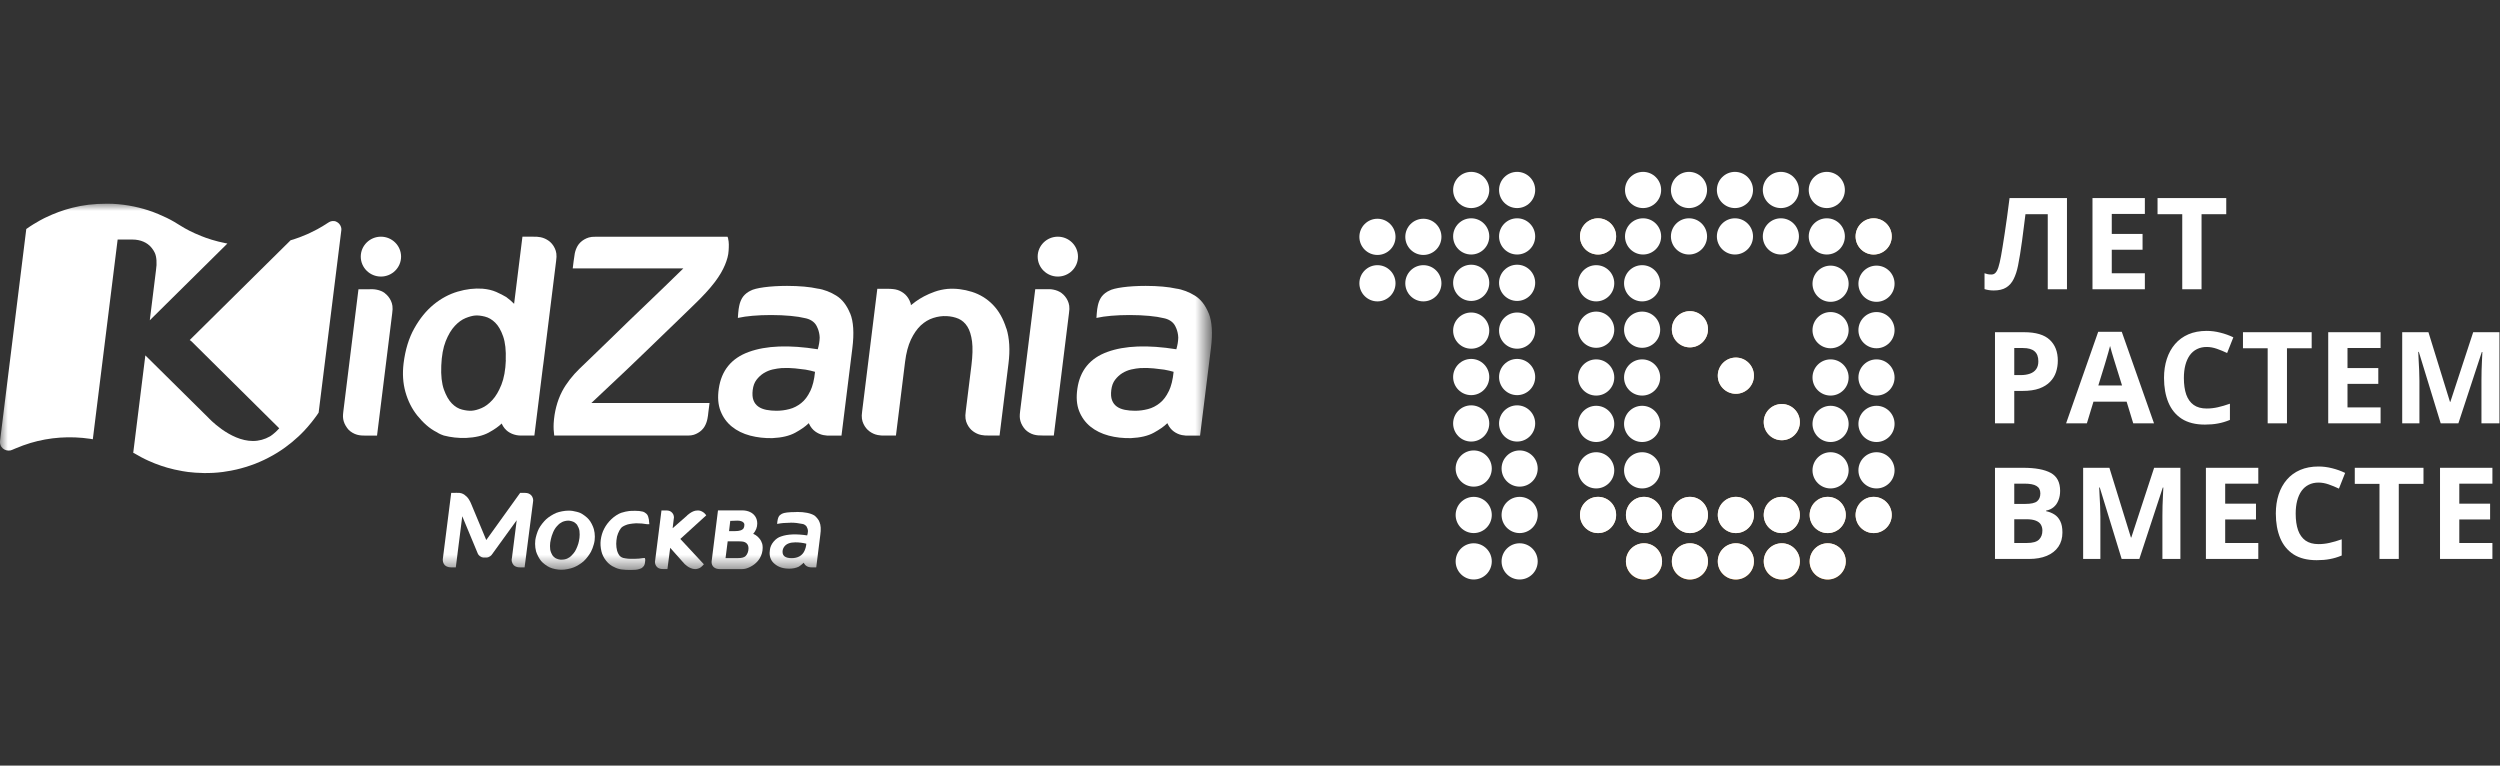 <?xml version="1.0" encoding="UTF-8"?> <svg xmlns="http://www.w3.org/2000/svg" width="160" height="49" viewBox="0 0 160 49" fill="none"><rect x="0" y="0" width="160" height="49" fill="#333333" stroke="none"/><mask id="mask0_31_15291" style="mask-type:luminance" maskUnits="userSpaceOnUse" x="0" y="13" width="78" height="24"><path d="M77.382 13H0V36.496H77.382V13Z" fill="white"></path></mask><g mask="url(#mask0_31_15291)"><path d="M68.991 16.424C68.991 17.128 68.413 17.7 67.701 17.7C66.99 17.7 66.411 17.128 66.411 16.424C66.411 15.72 66.99 15.148 67.701 15.148C68.413 15.148 68.991 15.72 68.991 16.424Z" fill="white"></path><path d="M25.669 16.424C25.669 17.128 25.09 17.7 24.379 17.7C23.667 17.7 23.089 17.128 23.089 16.424C23.089 15.72 23.667 15.148 24.379 15.148C25.09 15.148 25.669 15.72 25.669 16.424Z" fill="white"></path><path d="M32.374 23.053C32.35 23.684 32.255 24.205 32.09 24.621C31.925 25.033 31.733 25.363 31.508 25.605C31.284 25.848 31.056 26.018 30.818 26.118C30.579 26.219 30.373 26.274 30.197 26.285C30.022 26.299 29.815 26.274 29.577 26.215C29.339 26.157 29.118 26.025 28.918 25.82C28.718 25.616 28.55 25.321 28.41 24.933C28.273 24.544 28.213 24.035 28.241 23.404C28.266 22.773 28.361 22.249 28.525 21.836C28.69 21.424 28.883 21.098 29.104 20.862C29.325 20.626 29.556 20.456 29.794 20.359C30.033 20.262 30.239 20.207 30.411 20.193C30.586 20.179 30.793 20.203 31.032 20.262C31.27 20.321 31.491 20.45 31.691 20.647C31.894 20.845 32.062 21.136 32.199 21.524C32.336 21.913 32.392 22.422 32.367 23.053M35.508 15.894C35.417 15.696 35.276 15.526 35.122 15.415C34.968 15.304 34.8 15.225 34.603 15.183C34.404 15.145 34.327 15.148 34.088 15.148H33.436L32.903 19.444C32.763 19.299 32.595 19.156 32.399 19.011C32.223 18.907 32.013 18.796 31.761 18.685C31.508 18.574 31.217 18.505 30.888 18.477C30.376 18.439 29.843 18.501 29.29 18.664C28.739 18.827 28.224 19.104 27.751 19.493C27.277 19.881 26.867 20.387 26.517 21.011C26.166 21.635 25.938 22.381 25.83 23.248C25.749 23.906 25.788 24.52 25.949 25.092C26.11 25.664 26.363 26.167 26.71 26.6C27.067 27.034 27.463 27.419 27.968 27.668C27.968 27.668 28.115 27.779 28.403 27.873C28.855 27.991 29.325 28.043 29.819 28.029C30.418 28.001 30.905 27.887 31.277 27.686C31.649 27.481 31.925 27.287 32.108 27.103C32.108 27.103 32.118 27.127 32.122 27.138C32.213 27.335 32.353 27.505 32.507 27.616C32.662 27.727 32.837 27.803 33.037 27.845C33.236 27.883 33.31 27.873 33.548 27.873H34.2L34.747 23.473C34.758 23.4 34.772 23.324 34.779 23.248L35.592 16.702C35.651 16.31 35.599 16.091 35.508 15.894Z" fill="white"></path><path d="M24.635 18.764C24.481 18.653 24.306 18.577 24.106 18.539C23.906 18.501 23.832 18.511 23.594 18.511H22.942L21.975 26.319C21.936 26.635 21.943 26.756 21.996 26.957C22.052 27.162 22.189 27.37 22.308 27.502C22.43 27.634 22.655 27.769 22.848 27.821C23.04 27.873 23.195 27.88 23.433 27.88H24.13L25.101 20.051C25.161 19.659 25.108 19.444 25.017 19.246C24.926 19.049 24.782 18.879 24.632 18.768" fill="white"></path><path d="M46.603 15.259C46.596 15.231 46.561 15.152 46.561 15.152H39.112C38.73 15.152 38.176 15.152 38.123 15.152H38.117C37.759 15.141 37.57 15.228 37.388 15.328C37.209 15.432 37.054 15.585 36.967 15.737C36.879 15.89 36.823 16.039 36.785 16.223C36.749 16.393 36.665 17.083 36.655 17.176C36.662 17.176 43.736 17.176 43.736 17.176C42.975 17.918 42.113 18.757 41.391 19.444C41.015 19.797 40.633 20.165 40.244 20.543C39.852 20.924 39.47 21.295 39.094 21.663C38.719 22.03 38.358 22.381 38.008 22.713C37.661 23.046 37.349 23.345 37.079 23.608C36.658 24.014 36.241 24.537 35.975 25.047C35.649 25.671 35.477 26.389 35.435 27.089C35.421 27.356 35.435 27.634 35.47 27.876C35.47 27.876 44.005 27.876 44.026 27.876C44.335 27.876 44.507 27.8 44.671 27.706C44.85 27.606 45.004 27.45 45.092 27.297C45.18 27.145 45.236 26.995 45.274 26.812C45.309 26.642 45.316 26.566 45.341 26.333C45.355 26.184 45.397 25.907 45.411 25.792H37.847C38.586 25.081 39.392 24.354 40.101 23.67C40.472 23.317 40.854 22.949 41.247 22.571C41.639 22.193 42.025 21.819 42.407 21.451C42.789 21.084 43.111 20.772 43.462 20.432C43.813 20.092 44.121 19.791 44.395 19.527C44.955 18.99 45.436 18.47 45.751 18.05C46.066 17.631 46.252 17.298 46.396 16.961C46.536 16.625 46.617 16.323 46.631 16.046C46.648 15.772 46.662 15.505 46.596 15.259" fill="white"></path><path d="M67.949 18.761C67.794 18.65 67.619 18.574 67.419 18.536C67.22 18.497 67.146 18.508 66.908 18.508H66.256L65.288 26.316C65.25 26.631 65.257 26.753 65.309 26.954C65.365 27.159 65.499 27.367 65.621 27.495C65.744 27.627 65.968 27.762 66.161 27.814C66.354 27.866 66.508 27.873 66.746 27.873H67.444L68.415 20.044C68.478 19.656 68.422 19.437 68.331 19.239C68.24 19.042 68.096 18.872 67.945 18.761" fill="white"></path><path d="M64.406 21.028C64.21 20.401 63.926 19.895 63.547 19.506C63.169 19.118 62.72 18.841 62.202 18.678C61.683 18.515 61.16 18.449 60.638 18.49C60.354 18.518 60.084 18.577 59.828 18.667C59.569 18.761 59.341 18.858 59.141 18.965C58.942 19.07 58.766 19.18 58.612 19.291C58.465 19.399 58.363 19.479 58.3 19.531C58.3 19.51 58.293 19.485 58.29 19.468C58.286 19.416 58.272 19.375 58.255 19.347C58.241 19.309 58.227 19.27 58.209 19.232C58.118 19.035 57.978 18.865 57.823 18.754C57.669 18.643 57.501 18.56 57.305 18.522C57.129 18.487 56.856 18.483 56.849 18.483H56.148C56.148 18.483 55.177 26.326 55.177 26.33C55.117 26.715 55.173 26.933 55.264 27.131C55.356 27.328 55.496 27.498 55.65 27.609C55.804 27.72 55.973 27.803 56.169 27.841C56.351 27.876 56.435 27.876 56.628 27.876C56.632 27.876 56.635 27.876 56.639 27.876H57.34L57.925 23.154C57.995 22.589 58.121 22.114 58.3 21.732C58.482 21.351 58.693 21.049 58.931 20.824C59.173 20.602 59.436 20.442 59.73 20.349C60.021 20.255 60.305 20.217 60.586 20.231C60.862 20.245 61.115 20.3 61.343 20.397C61.571 20.498 61.76 20.664 61.911 20.9C62.061 21.136 62.159 21.458 62.212 21.857C62.261 22.259 62.247 22.762 62.173 23.369L61.809 26.312C61.809 26.312 61.809 26.312 61.809 26.319C61.749 26.708 61.802 26.93 61.893 27.127C61.984 27.325 62.124 27.495 62.279 27.606C62.433 27.717 62.601 27.8 62.797 27.838C62.98 27.873 63.064 27.873 63.257 27.873C63.26 27.873 63.264 27.873 63.271 27.873H63.972L64.543 23.268C64.652 22.401 64.606 21.652 64.413 21.025" fill="white"></path><path d="M51.854 25.033C51.699 25.356 51.51 25.613 51.279 25.796C51.047 25.98 50.795 26.112 50.522 26.181C50.245 26.254 49.968 26.289 49.687 26.289C49.46 26.289 49.246 26.268 49.046 26.23C48.843 26.188 48.671 26.122 48.531 26.021C48.39 25.921 48.285 25.786 48.222 25.616C48.156 25.446 48.142 25.228 48.173 24.961C48.205 24.697 48.285 24.479 48.415 24.309C48.545 24.139 48.695 23.997 48.878 23.882C49.06 23.771 49.249 23.692 49.449 23.646C49.649 23.602 49.842 23.57 50.031 23.556C50.339 23.543 50.627 23.549 50.89 23.577C51.153 23.605 51.377 23.629 51.559 23.657C51.78 23.695 51.98 23.744 52.162 23.796C52.113 24.298 52.011 24.711 51.857 25.033M54.402 20.048C54.188 19.527 53.894 19.15 53.522 18.921C53.179 18.706 52.727 18.519 52.306 18.467C51.857 18.363 51.16 18.297 50.374 18.297C49.267 18.297 48.331 18.428 48.029 18.609C47.991 18.63 47.952 18.647 47.917 18.668C47.739 18.772 47.581 18.928 47.493 19.08C47.406 19.233 47.349 19.385 47.311 19.569C47.276 19.739 47.265 19.815 47.244 20.051C47.227 20.228 47.223 20.349 47.223 20.349L47.269 20.339C47.742 20.231 48.496 20.162 49.347 20.162C50.255 20.162 51.054 20.242 51.517 20.36C51.822 20.415 52.102 20.578 52.239 20.821C52.239 20.821 52.446 21.143 52.46 21.608C52.453 21.844 52.414 22.093 52.337 22.353C50.504 22.062 49.035 22.118 47.924 22.523C46.813 22.925 46.172 23.709 46.003 24.87C45.919 25.425 45.958 25.904 46.116 26.306C46.273 26.708 46.515 27.041 46.841 27.305C47.167 27.568 47.556 27.759 48.012 27.88C48.464 27.998 48.937 28.05 49.431 28.04C50.034 28.012 50.522 27.897 50.897 27.693C51.268 27.488 51.545 27.294 51.731 27.11C51.742 27.1 51.748 27.093 51.763 27.082C51.77 27.096 51.78 27.124 51.787 27.134C51.878 27.332 52.018 27.502 52.173 27.613C52.327 27.724 52.495 27.804 52.691 27.845C52.891 27.884 52.968 27.88 53.207 27.88H53.855L54.549 22.298C54.672 21.32 54.623 20.571 54.409 20.051" fill="white"></path><path d="M74.802 25.033C74.648 25.356 74.459 25.612 74.227 25.796C73.996 25.98 73.744 26.112 73.47 26.181C73.193 26.254 72.916 26.289 72.636 26.289C72.408 26.289 72.194 26.268 71.995 26.23C71.791 26.188 71.62 26.122 71.479 26.021C71.339 25.921 71.234 25.786 71.171 25.616C71.104 25.446 71.09 25.228 71.122 24.961C71.153 24.697 71.234 24.479 71.364 24.309C71.493 24.139 71.644 23.997 71.826 23.882C72.009 23.771 72.198 23.692 72.398 23.646C72.597 23.602 72.79 23.57 72.98 23.556C73.288 23.543 73.575 23.549 73.838 23.577C74.101 23.605 74.326 23.629 74.508 23.657C74.729 23.695 74.932 23.744 75.111 23.796C75.062 24.298 74.96 24.711 74.806 25.033M77.354 20.048C77.14 19.527 76.846 19.15 76.474 18.921C76.131 18.706 75.679 18.519 75.258 18.467C74.809 18.363 74.112 18.297 73.326 18.297C72.219 18.297 71.283 18.428 70.982 18.609C70.943 18.63 70.904 18.647 70.866 18.668C70.687 18.772 70.529 18.928 70.442 19.08C70.354 19.233 70.298 19.385 70.26 19.569C70.224 19.739 70.214 19.815 70.193 20.051C70.175 20.228 70.172 20.349 70.172 20.349L70.217 20.339C70.691 20.231 71.444 20.162 72.296 20.162C73.204 20.162 74.003 20.242 74.466 20.36C74.771 20.415 75.051 20.578 75.188 20.821C75.188 20.821 75.395 21.143 75.409 21.608C75.402 21.844 75.363 22.093 75.286 22.353C73.453 22.062 71.984 22.118 70.873 22.523C69.762 22.925 69.12 23.709 68.952 24.87C68.871 25.425 68.906 25.904 69.064 26.306C69.222 26.708 69.464 27.041 69.79 27.305C70.116 27.568 70.508 27.759 70.96 27.88C71.413 28.001 71.886 28.05 72.38 28.04C72.983 28.012 73.474 27.897 73.845 27.693C74.217 27.488 74.494 27.294 74.68 27.11C74.69 27.1 74.697 27.093 74.711 27.082C74.718 27.096 74.732 27.124 74.736 27.134C74.827 27.332 74.967 27.502 75.121 27.613C75.275 27.724 75.444 27.804 75.64 27.845C75.84 27.884 75.917 27.88 76.155 27.88H76.804L77.498 22.298C77.621 21.32 77.571 20.571 77.358 20.051" fill="white"></path><path d="M5.941 28.108L7.529 15.332H8.234C8.297 15.332 8.346 15.332 8.395 15.332C8.434 15.332 8.465 15.332 8.497 15.332C8.616 15.332 8.703 15.339 8.851 15.367C9.082 15.412 9.289 15.502 9.464 15.63C9.646 15.765 9.804 15.963 9.909 16.185C10.018 16.421 10.056 16.84 9.983 17.298L9.587 20.498L14.554 15.585C14.491 15.575 14.456 15.568 14.456 15.568C13.776 15.436 13.232 15.249 12.889 15.11C12.307 14.878 11.9 14.663 11.553 14.444C11.28 14.274 11.02 14.111 10.67 13.942C10.351 13.789 9.948 13.609 9.475 13.456C8.717 13.213 7.806 13.037 6.87 13.037C6.008 13.037 5.303 13.123 4.616 13.3C3.996 13.46 3.502 13.643 2.92 13.921C2.92 13.921 2.341 14.188 1.682 14.656L0.01 28.157C-0.074 28.636 0.326 28.899 0.676 28.826C0.729 28.816 0.855 28.757 0.971 28.708C1.314 28.559 1.647 28.445 1.949 28.351C3.176 27.984 4.48 27.893 5.777 28.084C5.815 28.091 5.875 28.102 5.938 28.112" fill="white"></path><path d="M21.392 14.146C21.199 14.132 21.101 14.191 21.006 14.25C20.761 14.409 20.533 14.552 20.305 14.673C19.933 14.871 19.646 14.995 19.646 14.995C19.471 15.068 19.334 15.124 19.183 15.183C18.977 15.259 18.777 15.325 18.598 15.377L12.141 21.763C12.194 21.795 12.239 21.829 12.268 21.86L17.872 27.412C17.585 27.741 17.284 27.928 17.28 27.928C16.94 28.122 16.572 28.223 16.186 28.223C14.693 28.223 13.329 26.728 13.329 26.728L10.098 23.532L9.302 22.745L8.527 28.979C8.622 29.027 8.685 29.062 8.685 29.062C8.72 29.079 9.043 29.263 9.043 29.263C9.13 29.315 9.512 29.495 9.502 29.488C9.635 29.547 9.772 29.606 9.912 29.662C10.192 29.773 10.441 29.852 10.697 29.929C11.006 30.019 11.314 30.088 11.689 30.154C11.689 30.154 11.812 30.178 12.029 30.206C12.313 30.241 12.636 30.268 13.053 30.275C13.238 30.275 13.442 30.275 13.666 30.262C13.852 30.251 14.052 30.234 14.265 30.206C14.427 30.185 14.609 30.154 14.777 30.123C14.9 30.102 15.019 30.074 15.138 30.047C15.524 29.956 15.902 29.842 16.323 29.683C16.509 29.61 16.747 29.506 16.895 29.436C17.077 29.346 17.291 29.239 17.48 29.131C17.567 29.083 17.879 28.902 18.24 28.642C18.538 28.427 18.85 28.171 19.103 27.932C19.285 27.762 19.573 27.481 19.941 27.023C19.99 26.964 20.305 26.555 20.393 26.406L21.847 14.718C21.858 14.614 21.826 14.458 21.711 14.326C21.641 14.246 21.504 14.153 21.367 14.143" fill="white"></path><path d="M34.075 31.818C34.11 31.884 34.124 31.954 34.124 32.026C34.124 32.061 34.121 32.092 34.114 32.124L33.574 36.312H33.279C33.213 36.312 33.146 36.305 33.083 36.288C33.002 36.267 32.932 36.229 32.876 36.173C32.824 36.111 32.785 36.041 32.764 35.965C32.75 35.92 32.746 35.875 32.746 35.83C32.746 35.792 32.75 35.757 32.761 35.726L33.069 33.295L31.506 35.456C31.471 35.514 31.428 35.559 31.372 35.598C31.309 35.643 31.239 35.67 31.166 35.684H30.927C30.847 35.674 30.78 35.643 30.72 35.598C30.668 35.559 30.626 35.514 30.594 35.462C30.577 35.431 30.563 35.397 30.552 35.365L29.585 33.039L29.171 36.312H28.877C28.814 36.312 28.751 36.305 28.68 36.288C28.6 36.267 28.53 36.229 28.467 36.173C28.41 36.111 28.375 36.041 28.354 35.965C28.344 35.92 28.337 35.875 28.337 35.83C28.337 35.799 28.34 35.764 28.347 35.726L28.877 31.544H29.129C29.154 31.541 29.182 31.538 29.206 31.538C29.231 31.538 29.259 31.538 29.283 31.544C29.367 31.538 29.448 31.544 29.529 31.569C29.606 31.593 29.676 31.628 29.732 31.669C29.788 31.714 29.841 31.759 29.893 31.811C29.942 31.863 29.984 31.919 30.016 31.974C30.047 32.03 30.076 32.078 30.1 32.124C30.125 32.169 30.142 32.203 30.149 32.234L30.167 32.276L31.12 34.561L31.127 34.554L33.29 31.544H33.591C33.637 31.544 33.682 31.548 33.728 31.555C33.802 31.569 33.872 31.596 33.935 31.642C33.998 31.69 34.047 31.749 34.078 31.818" fill="white"></path><path d="M38.004 33.857C37.979 33.763 37.934 33.66 37.874 33.538C37.811 33.417 37.751 33.32 37.685 33.247C37.622 33.17 37.538 33.094 37.432 33.014C37.331 32.935 37.229 32.872 37.135 32.827C37.071 32.803 36.998 32.775 36.91 32.755C36.822 32.73 36.735 32.713 36.647 32.699C36.56 32.685 36.479 32.682 36.409 32.682H36.367C36.255 32.682 36.121 32.696 35.974 32.723C35.823 32.751 35.697 32.789 35.596 32.827C35.494 32.869 35.382 32.931 35.256 33.008C35.13 33.087 35.028 33.164 34.951 33.236C34.873 33.309 34.793 33.399 34.698 33.517C34.604 33.639 34.537 33.743 34.488 33.836C34.439 33.933 34.39 34.051 34.348 34.19C34.302 34.336 34.274 34.457 34.26 34.561C34.25 34.637 34.246 34.717 34.246 34.807C34.246 34.97 34.267 35.133 34.309 35.292C34.337 35.386 34.383 35.49 34.442 35.608C34.505 35.729 34.569 35.823 34.628 35.899C34.691 35.975 34.779 36.055 34.884 36.132C34.986 36.208 35.087 36.27 35.178 36.312C35.277 36.357 35.392 36.395 35.536 36.423C35.676 36.45 35.799 36.464 35.904 36.464H35.946C36.058 36.464 36.191 36.45 36.339 36.419C36.486 36.392 36.616 36.353 36.721 36.312C36.822 36.274 36.931 36.215 37.061 36.135C37.187 36.055 37.292 35.979 37.366 35.906C37.408 35.871 37.45 35.826 37.495 35.774C37.538 35.726 37.58 35.674 37.618 35.622C37.66 35.57 37.695 35.518 37.734 35.459C37.772 35.403 37.8 35.351 37.825 35.306C37.856 35.244 37.888 35.168 37.923 35.084C37.955 34.998 37.983 34.911 38.007 34.824C38.032 34.734 38.046 34.654 38.056 34.585C38.067 34.505 38.07 34.426 38.07 34.346C38.07 34.183 38.049 34.017 38.004 33.853V33.857ZM37.099 34.214C37.099 34.36 37.082 34.502 37.05 34.637C37.033 34.734 36.998 34.849 36.949 34.974C36.9 35.098 36.85 35.206 36.798 35.289C36.777 35.327 36.745 35.369 36.71 35.41C36.672 35.459 36.63 35.501 36.588 35.546C36.546 35.587 36.507 35.625 36.475 35.65C36.374 35.722 36.262 35.774 36.142 35.799C36.072 35.813 35.999 35.819 35.922 35.819H35.869C35.778 35.809 35.69 35.785 35.603 35.747C35.582 35.74 35.557 35.726 35.526 35.705C35.494 35.681 35.462 35.657 35.434 35.629C35.403 35.601 35.385 35.577 35.371 35.559C35.34 35.511 35.305 35.449 35.273 35.372C35.242 35.296 35.224 35.23 35.214 35.175C35.207 35.098 35.2 35.026 35.2 34.949C35.2 34.8 35.217 34.658 35.256 34.509C35.266 34.447 35.287 34.377 35.312 34.297C35.34 34.218 35.368 34.138 35.403 34.058C35.438 33.982 35.469 33.916 35.505 33.861C35.522 33.833 35.539 33.802 35.568 33.767C35.596 33.732 35.624 33.697 35.652 33.666C35.68 33.632 35.711 33.6 35.743 33.573C35.771 33.545 35.799 33.521 35.823 33.503C35.925 33.427 36.034 33.375 36.157 33.347C36.23 33.33 36.304 33.32 36.381 33.32C36.395 33.32 36.409 33.32 36.426 33.323C36.517 33.334 36.605 33.358 36.682 33.389C36.7 33.399 36.717 33.406 36.742 33.42C36.759 33.431 36.777 33.441 36.791 33.451C36.809 33.465 36.826 33.479 36.843 33.496C36.861 33.51 36.879 33.528 36.893 33.545C36.907 33.559 36.917 33.573 36.928 33.58C36.959 33.628 36.994 33.694 37.026 33.77C37.057 33.847 37.078 33.916 37.085 33.971C37.092 34.051 37.099 34.131 37.099 34.211V34.214Z" fill="white"></path><path d="M39.56 34.131C39.592 34.055 39.62 33.996 39.641 33.954C39.665 33.913 39.693 33.867 39.732 33.816C39.764 33.77 39.806 33.732 39.851 33.705C39.904 33.67 39.967 33.639 40.047 33.608C40.167 33.549 40.395 33.51 40.71 33.49C40.966 33.49 41.204 33.51 41.411 33.549H41.558L41.537 33.351C41.537 33.288 41.527 33.223 41.509 33.171C41.502 33.115 41.481 33.049 41.439 32.963C41.404 32.904 41.348 32.852 41.253 32.793L41.215 32.775C41.194 32.765 41.173 32.755 41.155 32.748L41.124 32.741C40.994 32.706 40.836 32.692 40.654 32.692C40.472 32.692 40.335 32.696 40.261 32.706C40.118 32.723 39.953 32.758 39.757 32.82C39.676 32.845 39.571 32.9 39.438 32.983C39.308 33.07 39.203 33.153 39.115 33.24C38.933 33.417 38.782 33.614 38.67 33.833C38.554 34.051 38.481 34.297 38.446 34.561C38.417 34.79 38.432 35.036 38.491 35.282C38.54 35.494 38.642 35.698 38.793 35.889C38.94 36.076 39.122 36.218 39.325 36.301C39.448 36.367 39.592 36.416 39.764 36.444C39.949 36.468 40.139 36.478 40.324 36.478C40.408 36.478 40.489 36.478 40.573 36.471C40.717 36.471 40.864 36.444 41.008 36.385L41.05 36.367C41.096 36.343 41.145 36.298 41.211 36.218C41.243 36.163 41.26 36.107 41.271 36.055C41.285 35.986 41.292 35.941 41.292 35.896C41.292 35.865 41.295 35.84 41.295 35.816L41.274 35.716H41.173C40.99 35.747 40.801 35.764 40.615 35.764H40.489C40.293 35.771 40.083 35.754 39.876 35.705C39.732 35.66 39.63 35.57 39.567 35.428C39.504 35.303 39.466 35.168 39.452 35.026C39.434 34.873 39.434 34.724 39.452 34.578C39.466 34.415 39.501 34.266 39.557 34.131H39.56Z" fill="white"></path><path d="M45.201 32.983L45.145 32.91C45.093 32.844 45.03 32.793 44.96 32.754C44.861 32.696 44.76 32.664 44.644 32.671C44.535 32.671 44.444 32.692 44.367 32.727C44.294 32.758 44.223 32.8 44.146 32.852C44.073 32.904 44.024 32.942 43.999 32.966C43.978 32.987 43.961 33.008 43.95 33.018L43.049 33.805L43.119 33.219C43.13 33.184 43.133 33.15 43.133 33.115C43.133 33.056 43.119 32.994 43.091 32.924C43.06 32.858 43.014 32.803 42.951 32.754C42.895 32.713 42.832 32.688 42.762 32.678C42.723 32.671 42.681 32.668 42.643 32.668H42.334L41.931 35.861C41.924 35.892 41.917 35.927 41.917 35.965C41.917 36.01 41.924 36.052 41.934 36.093C41.956 36.163 41.991 36.225 42.047 36.291C42.103 36.343 42.169 36.378 42.243 36.398C42.299 36.412 42.352 36.419 42.432 36.419H42.716L42.892 35.06L43.778 36.055L43.831 36.111C43.866 36.145 43.919 36.19 43.982 36.235C44.048 36.284 44.122 36.326 44.206 36.36C44.297 36.402 44.395 36.423 44.493 36.423C44.592 36.423 44.697 36.395 44.809 36.336C44.875 36.291 44.931 36.242 44.984 36.184L45.047 36.114L43.54 34.492L45.198 32.983H45.201Z" fill="white"></path><path d="M48.78 34.8C48.766 34.752 48.745 34.703 48.72 34.648C48.696 34.596 48.664 34.544 48.626 34.495C48.591 34.447 48.552 34.402 48.507 34.36C48.461 34.319 48.419 34.284 48.373 34.253C48.321 34.221 48.265 34.19 48.205 34.166C48.377 33.965 48.464 33.746 48.464 33.507C48.464 33.337 48.422 33.185 48.338 33.056C48.254 32.928 48.138 32.831 48.002 32.769C47.869 32.706 47.718 32.672 47.546 32.665C47.402 32.665 46.957 32.665 46.207 32.665H45.951L45.552 35.865C45.544 35.899 45.541 35.931 45.541 35.962C45.541 36.108 45.59 36.222 45.688 36.305C45.783 36.381 45.902 36.423 46.067 36.423H47.399C47.42 36.423 47.451 36.423 47.493 36.423C47.535 36.423 47.571 36.42 47.599 36.416C47.627 36.416 47.658 36.409 47.69 36.402C47.725 36.395 47.76 36.388 47.791 36.374C47.967 36.316 48.128 36.229 48.275 36.118C48.422 36.004 48.541 35.872 48.629 35.723C48.748 35.518 48.811 35.296 48.811 35.06C48.811 34.977 48.804 34.891 48.783 34.8H48.78ZM47.262 34.644C47.332 34.644 47.406 34.648 47.48 34.655C47.613 34.665 47.714 34.707 47.791 34.783C47.865 34.859 47.904 34.96 47.904 35.095C47.904 35.196 47.886 35.289 47.851 35.379C47.816 35.466 47.77 35.539 47.714 35.594C47.62 35.678 47.462 35.719 47.245 35.719C46.94 35.719 46.67 35.719 46.435 35.719L46.572 34.644H47.266H47.262ZM47.592 33.805C47.514 33.93 47.332 33.992 47.038 33.992H46.659C46.694 33.694 46.722 33.476 46.736 33.337C46.792 33.337 46.856 33.334 46.929 33.33C47.038 33.323 47.122 33.32 47.182 33.32C47.367 33.32 47.504 33.361 47.581 33.441C47.623 33.483 47.641 33.528 47.641 33.583C47.641 33.67 47.623 33.743 47.592 33.805Z" fill="white"></path><path d="M50.083 35.317C50.083 35.587 50.276 35.722 50.665 35.722C51.054 35.722 51.342 35.566 51.485 35.258C51.552 35.112 51.594 34.96 51.604 34.797C51.387 34.741 51.152 34.71 50.903 34.71C50.567 34.71 50.328 34.8 50.192 34.987C50.122 35.081 50.083 35.192 50.083 35.317ZM51.944 36.312C51.703 36.312 51.534 36.215 51.44 36.017C51.296 36.145 51.191 36.229 51.117 36.27C50.942 36.353 50.739 36.395 50.511 36.395C50.132 36.395 49.824 36.298 49.589 36.1C49.365 35.923 49.256 35.684 49.256 35.383C49.256 35.32 49.263 35.261 49.273 35.199C49.291 35.015 49.368 34.838 49.508 34.668C49.648 34.498 49.813 34.384 49.999 34.329C50.416 34.183 50.97 34.162 51.66 34.266C51.688 34.176 51.706 34.086 51.709 33.992C51.706 33.888 51.675 33.791 51.622 33.698C51.597 33.66 51.559 33.625 51.506 33.59C51.454 33.555 51.401 33.535 51.352 33.531C51.107 33.479 50.861 33.451 50.612 33.451C50.588 33.451 50.563 33.451 50.535 33.458H50.504C50.251 33.458 49.999 33.479 49.754 33.528H49.736C49.754 33.302 49.789 33.146 49.845 33.056C49.883 32.99 49.946 32.935 50.041 32.883C50.174 32.81 50.472 32.772 50.931 32.772C50.956 32.768 50.98 32.765 51.008 32.765C51.499 32.765 51.871 32.841 52.12 32.99C52.183 33.035 52.246 33.098 52.312 33.181C52.379 33.261 52.425 33.34 52.449 33.413C52.533 33.604 52.551 33.881 52.498 34.245L52.239 36.312H51.948H51.944Z" fill="white"></path></g><path d="M103.432 15.13C103.432 15.77 102.914 16.289 102.276 16.289C101.637 16.289 101.119 15.77 101.119 15.13C101.119 14.49 101.637 13.972 102.276 13.972C102.914 13.972 103.432 14.49 103.432 15.13Z" fill="url(#paint0_linear_31_15291)"></path><path d="M103.432 15.13C103.432 15.77 102.914 16.289 102.276 16.289C101.637 16.289 101.119 15.77 101.119 15.13C101.119 14.49 101.637 13.972 102.276 13.972C102.914 13.972 103.432 14.49 103.432 15.13Z" fill="white"></path><path d="M121.071 15.13C121.071 15.77 120.553 16.289 119.914 16.289C119.276 16.289 118.758 15.77 118.758 15.13C118.758 14.49 119.276 13.972 119.914 13.972C120.553 13.972 121.071 14.49 121.071 15.13Z" fill="url(#paint1_linear_31_15291)"></path><path d="M121.071 15.13C121.071 15.77 120.553 16.289 119.914 16.289C119.276 16.289 118.758 15.77 118.758 15.13C118.758 14.49 119.276 13.972 119.914 13.972C120.553 13.972 121.071 14.49 121.071 15.13Z" fill="white"></path><path d="M109.311 21.073C109.311 21.712 108.793 22.231 108.155 22.231C107.516 22.231 106.998 21.712 106.998 21.073C106.998 20.432 107.516 19.914 108.155 19.914C108.793 19.914 109.311 20.432 109.311 21.073Z" fill="url(#paint2_linear_31_15291)"></path><path d="M109.311 21.073C109.311 21.712 108.793 22.231 108.155 22.231C107.516 22.231 106.998 21.712 106.998 21.073C106.998 20.432 107.516 19.914 108.155 19.914C108.793 19.914 109.311 20.432 109.311 21.073Z" fill="white"></path><path d="M112.251 24.044C112.251 24.684 111.734 25.202 111.095 25.202C110.456 25.202 109.938 24.684 109.938 24.044C109.938 23.404 110.456 22.885 111.095 22.885C111.733 22.885 112.251 23.404 112.251 24.044Z" fill="url(#paint3_linear_31_15291)"></path><path d="M112.251 24.044C112.251 24.684 111.734 25.202 111.095 25.202C110.456 25.202 109.938 24.684 109.938 24.044C109.938 23.404 110.456 22.885 111.095 22.885C111.733 22.885 112.251 23.404 112.251 24.044Z" fill="white"></path><path d="M115.191 27.015C115.191 27.655 114.674 28.174 114.035 28.174C113.396 28.174 112.879 27.655 112.879 27.015C112.879 26.375 113.396 25.857 114.035 25.857C114.674 25.857 115.191 26.375 115.191 27.015Z" fill="url(#paint4_linear_31_15291)"></path><path d="M115.191 27.015C115.191 27.655 114.674 28.174 114.035 28.174C113.396 28.174 112.879 27.655 112.879 27.015C112.879 26.375 113.396 25.857 114.035 25.857C114.674 25.857 115.191 26.375 115.191 27.015Z" fill="white"></path><path d="M103.432 32.958C103.432 33.598 102.914 34.117 102.276 34.117C101.637 34.117 101.119 33.598 101.119 32.958C101.119 32.318 101.637 31.799 102.276 31.799C102.914 31.799 103.432 32.318 103.432 32.958Z" fill="url(#paint5_linear_31_15291)"></path><path d="M103.432 32.958C103.432 33.598 102.914 34.117 102.276 34.117C101.637 34.117 101.119 33.598 101.119 32.958C101.119 32.318 101.637 31.799 102.276 31.799C102.914 31.799 103.432 32.318 103.432 32.958Z" fill="white"></path><path d="M106.371 32.958C106.371 33.598 105.854 34.117 105.215 34.117C104.576 34.117 104.059 33.598 104.059 32.958C104.059 32.318 104.576 31.799 105.215 31.799C105.854 31.799 106.371 32.318 106.371 32.958Z" fill="url(#paint6_linear_31_15291)"></path><path d="M106.371 32.958C106.371 33.598 105.854 34.117 105.215 34.117C104.576 34.117 104.059 33.598 104.059 32.958C104.059 32.318 104.576 31.799 105.215 31.799C105.854 31.799 106.371 32.318 106.371 32.958Z" fill="white"></path><path d="M109.311 32.958C109.311 33.598 108.793 34.117 108.155 34.117C107.516 34.117 106.998 33.598 106.998 32.958C106.998 32.318 107.516 31.799 108.155 31.799C108.793 31.799 109.311 32.318 109.311 32.958Z" fill="url(#paint7_linear_31_15291)"></path><path d="M109.311 32.958C109.311 33.598 108.793 34.117 108.155 34.117C107.516 34.117 106.998 33.598 106.998 32.958C106.998 32.318 107.516 31.799 108.155 31.799C108.793 31.799 109.311 32.318 109.311 32.958Z" fill="white"></path><path d="M112.251 32.958C112.251 33.598 111.734 34.117 111.095 34.117C110.456 34.117 109.938 33.598 109.938 32.958C109.938 32.318 110.456 31.799 111.095 31.799C111.734 31.799 112.251 32.318 112.251 32.958Z" fill="url(#paint8_linear_31_15291)"></path><path d="M112.251 32.958C112.251 33.598 111.734 34.117 111.095 34.117C110.456 34.117 109.938 33.598 109.938 32.958C109.938 32.318 110.456 31.799 111.095 31.799C111.734 31.799 112.251 32.318 112.251 32.958Z" fill="white"></path><path d="M115.191 32.958C115.191 33.598 114.674 34.117 114.035 34.117C113.396 34.117 112.879 33.598 112.879 32.958C112.879 32.318 113.396 31.799 114.035 31.799C114.674 31.799 115.191 32.318 115.191 32.958Z" fill="url(#paint9_linear_31_15291)"></path><path d="M115.191 32.958C115.191 33.598 114.674 34.117 114.035 34.117C113.396 34.117 112.879 33.598 112.879 32.958C112.879 32.318 113.396 31.799 114.035 31.799C114.674 31.799 115.191 32.318 115.191 32.958Z" fill="white"></path><path d="M118.13 32.958C118.13 33.598 117.612 34.117 116.974 34.117C116.335 34.117 115.817 33.598 115.817 32.958C115.817 32.318 116.335 31.799 116.974 31.799C117.612 31.799 118.13 32.318 118.13 32.958Z" fill="url(#paint10_linear_31_15291)"></path><path d="M118.13 32.958C118.13 33.598 117.612 34.117 116.974 34.117C116.335 34.117 115.817 33.598 115.817 32.958C115.817 32.318 116.335 31.799 116.974 31.799C117.612 31.799 118.13 32.318 118.13 32.958Z" fill="white"></path><path d="M121.071 32.958C121.071 33.598 120.553 34.117 119.914 34.117C119.276 34.117 118.758 33.598 118.758 32.958C118.758 32.318 119.276 31.799 119.914 31.799C120.553 31.799 121.071 32.318 121.071 32.958Z" fill="url(#paint11_linear_31_15291)"></path><path d="M121.071 32.958C121.071 33.598 120.553 34.117 119.914 34.117C119.276 34.117 118.758 33.598 118.758 32.958C118.758 32.318 119.276 31.799 119.914 31.799C120.553 31.799 121.071 32.318 121.071 32.958Z" fill="white"></path><path d="M106.371 35.929C106.371 36.569 105.854 37.088 105.215 37.088C104.576 37.088 104.059 36.569 104.059 35.929C104.059 35.289 104.576 34.77 105.215 34.77C105.854 34.77 106.371 35.289 106.371 35.929Z" fill="url(#paint12_linear_31_15291)"></path><path d="M106.371 35.929C106.371 36.569 105.854 37.088 105.215 37.088C104.576 37.088 104.059 36.569 104.059 35.929C104.059 35.289 104.576 34.77 105.215 34.77C105.854 34.77 106.371 35.289 106.371 35.929Z" fill="white"></path><path d="M109.311 35.929C109.311 36.569 108.793 37.088 108.155 37.088C107.516 37.088 106.998 36.569 106.998 35.929C106.998 35.289 107.516 34.77 108.155 34.77C108.793 34.77 109.311 35.289 109.311 35.929Z" fill="url(#paint13_linear_31_15291)"></path><path d="M109.311 35.929C109.311 36.569 108.793 37.088 108.155 37.088C107.516 37.088 106.998 36.569 106.998 35.929C106.998 35.289 107.516 34.77 108.155 34.77C108.793 34.77 109.311 35.289 109.311 35.929Z" fill="white"></path><path d="M112.251 35.929C112.251 36.569 111.734 37.088 111.095 37.088C110.456 37.088 109.938 36.569 109.938 35.929C109.938 35.289 110.456 34.77 111.095 34.77C111.733 34.77 112.251 35.289 112.251 35.929Z" fill="url(#paint14_linear_31_15291)"></path><path d="M112.251 35.929C112.251 36.569 111.734 37.088 111.095 37.088C110.456 37.088 109.938 36.569 109.938 35.929C109.938 35.289 110.456 34.77 111.095 34.77C111.733 34.77 112.251 35.289 112.251 35.929Z" fill="white"></path><path d="M115.191 35.929C115.191 36.569 114.674 37.088 114.035 37.088C113.396 37.088 112.879 36.569 112.879 35.929C112.879 35.289 113.396 34.77 114.035 34.77C114.674 34.77 115.191 35.289 115.191 35.929Z" fill="url(#paint15_linear_31_15291)"></path><path d="M115.191 35.929C115.191 36.569 114.674 37.088 114.035 37.088C113.396 37.088 112.879 36.569 112.879 35.929C112.879 35.289 113.396 34.77 114.035 34.77C114.674 34.77 115.191 35.289 115.191 35.929Z" fill="white"></path><path d="M118.13 35.929C118.13 36.569 117.612 37.088 116.974 37.088C116.335 37.088 115.817 36.569 115.817 35.929C115.817 35.289 116.335 34.77 116.974 34.77C117.612 34.77 118.13 35.289 118.13 35.929Z" fill="url(#paint16_linear_31_15291)"></path><path d="M118.13 35.929C118.13 36.569 117.612 37.088 116.974 37.088C116.335 37.088 115.817 36.569 115.817 35.929C115.817 35.289 116.335 34.77 116.974 34.77C117.612 34.77 118.13 35.289 118.13 35.929Z" fill="white"></path><path d="M106.313 12.159C106.313 12.799 105.795 13.317 105.156 13.317C104.518 13.317 104 12.799 104 12.159C104 11.519 104.518 11 105.156 11C105.795 11 106.313 11.519 106.313 12.159Z" fill="white"></path><path d="M109.252 12.159C109.252 12.799 108.735 13.317 108.096 13.317C107.457 13.317 106.939 12.799 106.939 12.159C106.939 11.519 107.457 11 108.096 11C108.735 11 109.252 11.519 109.252 12.159Z" fill="white"></path><path d="M112.193 12.159C112.193 12.799 111.675 13.317 111.036 13.317C110.398 13.317 109.88 12.799 109.88 12.159C109.88 11.519 110.398 11 111.036 11C111.675 11 112.193 11.519 112.193 12.159Z" fill="white"></path><path d="M115.132 12.159C115.132 12.799 114.615 13.317 113.977 13.317C113.337 13.317 112.82 12.799 112.82 12.159C112.82 11.519 113.337 11 113.977 11C114.615 11 115.132 11.519 115.132 12.159Z" fill="white"></path><path d="M118.072 12.159C118.072 12.799 117.554 13.317 116.915 13.317C116.277 13.317 115.759 12.799 115.759 12.159C115.759 11.519 116.277 11 116.915 11C117.554 11 118.072 11.519 118.072 12.159Z" fill="white"></path><path d="M106.313 15.13C106.313 15.77 105.795 16.289 105.156 16.289C104.518 16.289 104 15.77 104 15.13C104 14.49 104.518 13.971 105.156 13.971C105.795 13.971 106.313 14.49 106.313 15.13Z" fill="white"></path><path d="M109.252 15.13C109.252 15.77 108.735 16.289 108.096 16.289C107.457 16.289 106.939 15.77 106.939 15.13C106.939 14.49 107.457 13.971 108.096 13.971C108.735 13.971 109.252 14.49 109.252 15.13Z" fill="white"></path><path d="M112.193 15.13C112.193 15.77 111.675 16.289 111.036 16.289C110.398 16.289 109.88 15.77 109.88 15.13C109.88 14.49 110.398 13.971 111.036 13.971C111.674 13.971 112.193 14.49 112.193 15.13Z" fill="white"></path><path d="M115.132 15.13C115.132 15.77 114.615 16.289 113.977 16.289C113.337 16.289 112.82 15.77 112.82 15.13C112.82 14.49 113.337 13.971 113.977 13.971C114.615 13.971 115.132 14.49 115.132 15.13Z" fill="white"></path><path d="M118.072 15.13C118.072 15.77 117.554 16.289 116.915 16.289C116.277 16.289 115.759 15.77 115.759 15.13C115.759 14.49 116.277 13.971 116.915 13.971C117.554 13.971 118.072 14.49 118.072 15.13Z" fill="white"></path><path d="M95.474 29.986C95.474 30.627 94.956 31.145 94.318 31.145C93.679 31.145 93.161 30.627 93.161 29.986C93.161 29.346 93.679 28.828 94.318 28.828C94.956 28.828 95.474 29.346 95.474 29.986Z" fill="white"></path><path d="M98.413 29.986C98.413 30.627 97.896 31.145 97.257 31.145C96.618 31.145 96.101 30.627 96.101 29.986C96.101 29.346 96.618 28.828 97.257 28.828C97.896 28.828 98.413 29.346 98.413 29.986Z" fill="white"></path><path d="M95.474 32.958C95.474 33.598 94.956 34.117 94.318 34.117C93.679 34.117 93.161 33.598 93.161 32.958C93.161 32.318 93.679 31.799 94.318 31.799C94.956 31.799 95.474 32.318 95.474 32.958Z" fill="white"></path><path d="M98.413 32.958C98.413 33.598 97.896 34.117 97.257 34.117C96.618 34.117 96.101 33.598 96.101 32.958C96.101 32.318 96.618 31.799 97.257 31.799C97.896 31.799 98.413 32.318 98.413 32.958Z" fill="white"></path><path d="M95.474 35.929C95.474 36.569 94.956 37.088 94.318 37.088C93.679 37.088 93.161 36.569 93.161 35.929C93.161 35.289 93.679 34.77 94.318 34.77C94.956 34.77 95.474 35.289 95.474 35.929Z" fill="white"></path><path d="M98.413 35.929C98.413 36.569 97.896 37.088 97.257 37.088C96.618 37.088 96.101 36.569 96.101 35.929C96.101 35.289 96.618 34.77 97.257 34.77C97.896 34.77 98.413 35.289 98.413 35.929Z" fill="white"></path><path d="M103.313 18.13C103.313 18.77 102.795 19.289 102.156 19.289C101.518 19.289 101 18.77 101 18.13C101 17.49 101.518 16.971 102.156 16.971C102.795 16.971 103.313 17.49 103.313 18.13Z" fill="white"></path><path d="M106.252 18.13C106.252 18.77 105.735 19.289 105.096 19.289C104.457 19.289 103.939 18.77 103.939 18.13C103.939 17.49 104.457 16.971 105.096 16.971C105.735 16.971 106.252 17.49 106.252 18.13Z" fill="white"></path><path d="M103.313 21.101C103.313 21.741 102.795 22.26 102.156 22.26C101.518 22.26 101 21.741 101 21.101C101 20.461 101.518 19.942 102.156 19.942C102.795 19.942 103.313 20.461 103.313 21.101Z" fill="white"></path><path d="M106.252 21.101C106.252 21.741 105.735 22.26 105.096 22.26C104.457 22.26 103.939 21.741 103.939 21.101C103.939 20.461 104.457 19.942 105.096 19.942C105.735 19.942 106.252 20.461 106.252 21.101Z" fill="white"></path><path d="M95.313 12.159C95.313 12.799 94.795 13.317 94.156 13.317C93.518 13.317 93 12.799 93 12.159C93 11.519 93.518 11 94.156 11C94.795 11 95.313 11.519 95.313 12.159Z" fill="white"></path><path d="M98.252 12.159C98.252 12.799 97.735 13.317 97.096 13.317C96.457 13.317 95.939 12.799 95.939 12.159C95.939 11.519 96.457 11 97.096 11C97.735 11 98.252 11.519 98.252 12.159Z" fill="white"></path><path d="M95.313 15.13C95.313 15.77 94.795 16.289 94.156 16.289C93.518 16.289 93 15.77 93 15.13C93 14.49 93.518 13.971 94.156 13.971C94.795 13.971 95.313 14.49 95.313 15.13Z" fill="white"></path><path d="M89.313 15.159C89.313 15.799 88.795 16.317 88.156 16.317C87.518 16.317 87 15.799 87 15.159C87 14.519 87.518 14 88.156 14C88.795 14 89.313 14.519 89.313 15.159Z" fill="white"></path><path d="M98.252 15.13C98.252 15.77 97.735 16.289 97.096 16.289C96.457 16.289 95.939 15.77 95.939 15.13C95.939 14.49 96.457 13.971 97.096 13.971C97.735 13.971 98.252 14.49 98.252 15.13Z" fill="white"></path><path d="M92.252 15.159C92.252 15.799 91.735 16.317 91.096 16.317C90.457 16.317 89.939 15.799 89.939 15.159C89.939 14.519 90.457 14 91.096 14C91.735 14 92.252 14.519 92.252 15.159Z" fill="white"></path><path d="M95.313 18.101C95.313 18.741 94.795 19.26 94.156 19.26C93.518 19.26 93 18.741 93 18.101C93 17.461 93.518 16.942 94.156 16.942C94.795 16.942 95.313 17.461 95.313 18.101Z" fill="white"></path><path d="M89.313 18.13C89.313 18.77 88.795 19.289 88.156 19.289C87.518 19.289 87 18.77 87 18.13C87 17.49 87.518 16.971 88.156 16.971C88.795 16.971 89.313 17.49 89.313 18.13Z" fill="white"></path><path d="M98.252 18.101C98.252 18.741 97.735 19.26 97.096 19.26C96.457 19.26 95.939 18.741 95.939 18.101C95.939 17.461 96.457 16.942 97.096 16.942C97.735 16.942 98.252 17.461 98.252 18.101Z" fill="white"></path><path d="M92.252 18.13C92.252 18.77 91.735 19.289 91.096 19.289C90.457 19.289 89.939 18.77 89.939 18.13C89.939 17.49 90.457 16.971 91.096 16.971C91.735 16.971 92.252 17.49 92.252 18.13Z" fill="white"></path><path d="M118.313 24.159C118.313 24.799 117.795 25.317 117.156 25.317C116.518 25.317 116 24.799 116 24.159C116 23.519 116.518 23 117.156 23C117.795 23 118.313 23.519 118.313 24.159Z" fill="white"></path><path d="M118.313 18.159C118.313 18.799 117.795 19.317 117.156 19.317C116.518 19.317 116 18.799 116 18.159C116 17.519 116.518 17 117.156 17C117.795 17 118.313 17.519 118.313 18.159Z" fill="white"></path><path d="M121.252 24.159C121.252 24.799 120.735 25.317 120.096 25.317C119.457 25.317 118.939 24.799 118.939 24.159C118.939 23.519 119.457 23 120.096 23C120.735 23 121.252 23.519 121.252 24.159Z" fill="white"></path><path d="M121.252 18.159C121.252 18.799 120.735 19.317 120.096 19.317C119.457 19.317 118.939 18.799 118.939 18.159C118.939 17.519 119.457 17 120.096 17C120.735 17 121.252 17.519 121.252 18.159Z" fill="white"></path><path d="M118.313 27.13C118.313 27.77 117.795 28.289 117.156 28.289C116.518 28.289 116 27.77 116 27.13C116 26.49 116.518 25.971 117.156 25.971C117.795 25.971 118.313 26.49 118.313 27.13Z" fill="white"></path><path d="M118.313 21.13C118.313 21.77 117.795 22.289 117.156 22.289C116.518 22.289 116 21.77 116 21.13C116 20.49 116.518 19.971 117.156 19.971C117.795 19.971 118.313 20.49 118.313 21.13Z" fill="white"></path><path d="M121.252 27.13C121.252 27.77 120.735 28.289 120.096 28.289C119.457 28.289 118.939 27.77 118.939 27.13C118.939 26.49 119.457 25.971 120.096 25.971C120.735 25.971 121.252 26.49 121.252 27.13Z" fill="white"></path><path d="M121.252 21.13C121.252 21.77 120.735 22.289 120.096 22.289C119.457 22.289 118.939 21.77 118.939 21.13C118.939 20.49 119.457 19.971 120.096 19.971C120.735 19.971 121.252 20.49 121.252 21.13Z" fill="white"></path><path d="M118.313 30.101C118.313 30.741 117.795 31.26 117.156 31.26C116.518 31.26 116 30.741 116 30.101C116 29.461 116.518 28.942 117.156 28.942C117.795 28.942 118.313 29.461 118.313 30.101Z" fill="white"></path><path d="M121.252 30.101C121.252 30.741 120.735 31.26 120.096 31.26C119.457 31.26 118.939 30.741 118.939 30.101C118.939 29.461 119.457 28.942 120.096 28.942C120.735 28.942 121.252 29.461 121.252 30.101Z" fill="white"></path><path d="M103.313 24.159C103.313 24.799 102.795 25.317 102.156 25.317C101.518 25.317 101 24.799 101 24.159C101 23.519 101.518 23 102.156 23C102.795 23 103.313 23.519 103.313 24.159Z" fill="white"></path><path d="M106.252 24.159C106.252 24.799 105.735 25.317 105.096 25.317C104.457 25.317 103.939 24.799 103.939 24.159C103.939 23.519 104.457 23 105.096 23C105.735 23 106.252 23.519 106.252 24.159Z" fill="white"></path><path d="M103.313 27.13C103.313 27.77 102.795 28.289 102.156 28.289C101.518 28.289 101 27.77 101 27.13C101 26.49 101.518 25.971 102.156 25.971C102.795 25.971 103.313 26.49 103.313 27.13Z" fill="white"></path><path d="M106.252 27.13C106.252 27.77 105.735 28.289 105.096 28.289C104.457 28.289 103.939 27.77 103.939 27.13C103.939 26.49 104.457 25.971 105.096 25.971C105.735 25.971 106.252 26.49 106.252 27.13Z" fill="white"></path><path d="M103.313 30.101C103.313 30.741 102.795 31.26 102.156 31.26C101.518 31.26 101 30.741 101 30.101C101 29.461 101.518 28.942 102.156 28.942C102.795 28.942 103.313 29.461 103.313 30.101Z" fill="white"></path><path d="M106.252 30.101C106.252 30.741 105.735 31.26 105.096 31.26C104.457 31.26 103.939 30.741 103.939 30.101C103.939 29.461 104.457 28.942 105.096 28.942C105.735 28.942 106.252 29.461 106.252 30.101Z" fill="white"></path><path d="M95.313 21.159C95.313 21.799 94.795 22.317 94.156 22.317C93.518 22.317 93 21.799 93 21.159C93 20.519 93.518 20 94.156 20C94.795 20 95.313 20.519 95.313 21.159Z" fill="white"></path><path d="M98.252 21.159C98.252 21.799 97.735 22.317 97.096 22.317C96.457 22.317 95.939 21.799 95.939 21.159C95.939 20.519 96.457 20 97.096 20C97.735 20 98.252 20.519 98.252 21.159Z" fill="white"></path><path d="M95.313 24.13C95.313 24.77 94.795 25.289 94.156 25.289C93.518 25.289 93 24.77 93 24.13C93 23.49 93.518 22.971 94.156 22.971C94.795 22.971 95.313 23.49 95.313 24.13Z" fill="white"></path><path d="M98.252 24.13C98.252 24.77 97.735 25.289 97.096 25.289C96.457 25.289 95.939 24.77 95.939 24.13C95.939 23.49 96.457 22.971 97.096 22.971C97.735 22.971 98.252 23.49 98.252 24.13Z" fill="white"></path><path d="M95.313 27.101C95.313 27.741 94.795 28.26 94.156 28.26C93.518 28.26 93 27.741 93 27.101C93 26.461 93.518 25.942 94.156 25.942C94.795 25.942 95.313 26.461 95.313 27.101Z" fill="white"></path><path d="M98.252 27.101C98.252 27.741 97.735 28.26 97.096 28.26C96.457 28.26 95.939 27.741 95.939 27.101C95.939 26.461 96.457 25.942 97.096 25.942C97.735 25.942 98.252 26.461 98.252 27.101Z" fill="white"></path><path d="M132.286 18.511H131.056V13.707H129.63C129.598 13.957 129.563 14.229 129.526 14.525C129.489 14.82 129.451 15.118 129.411 15.418C129.371 15.719 129.328 16.005 129.284 16.276C129.241 16.548 129.199 16.786 129.156 16.991C129.088 17.331 128.993 17.621 128.873 17.86C128.756 18.097 128.596 18.278 128.392 18.403C128.19 18.528 127.925 18.59 127.599 18.59C127.49 18.59 127.386 18.582 127.285 18.567C127.187 18.551 127.094 18.529 127.01 18.503V17.489C127.079 17.513 127.148 17.533 127.217 17.549C127.286 17.562 127.362 17.569 127.444 17.569C127.55 17.569 127.638 17.535 127.706 17.465C127.779 17.393 127.843 17.272 127.898 17.102C127.954 16.929 128.009 16.691 128.065 16.388C128.089 16.255 128.121 16.067 128.161 15.825C128.2 15.581 128.245 15.295 128.296 14.968C128.346 14.638 128.398 14.279 128.452 13.89C128.507 13.502 128.56 13.098 128.611 12.678H132.286V18.511ZM137.271 18.511H133.919V12.678H137.271V13.691H135.153V14.972H137.124V15.985H135.153V17.489H137.271V18.511ZM140.899 18.511H139.664V13.707H138.083V12.678H142.48V13.707H140.899V18.511ZM129.539 21.261C130.29 21.261 130.838 21.423 131.183 21.748C131.528 22.069 131.7 22.514 131.7 23.08C131.7 23.335 131.662 23.58 131.585 23.814C131.508 24.046 131.382 24.252 131.207 24.433C131.034 24.614 130.804 24.757 130.514 24.864C130.225 24.967 129.868 25.019 129.443 25.019H128.913V27.094H127.679V21.261H129.539ZM129.475 22.274H128.913V24.006H129.32C129.55 24.006 129.751 23.975 129.92 23.914C130.091 23.853 130.222 23.757 130.315 23.627C130.408 23.497 130.454 23.329 130.454 23.124C130.454 22.837 130.374 22.624 130.215 22.486C130.057 22.345 129.809 22.274 129.475 22.274ZM136.527 27.094L136.104 25.706H133.982L133.56 27.094H132.23L134.284 21.237H135.794L137.857 27.094H136.527ZM135.81 24.668L135.388 23.312C135.361 23.221 135.326 23.105 135.28 22.964C135.238 22.821 135.194 22.676 135.149 22.529C135.107 22.381 135.072 22.252 135.045 22.142C135.019 22.252 134.982 22.387 134.934 22.55C134.889 22.709 134.845 22.861 134.802 23.004C134.76 23.148 134.73 23.25 134.711 23.312L134.293 24.668H135.81ZM141.229 22.206C140.993 22.206 140.783 22.253 140.6 22.346C140.42 22.436 140.267 22.568 140.142 22.741C140.02 22.914 139.927 23.123 139.863 23.367C139.799 23.612 139.768 23.887 139.768 24.193C139.768 24.606 139.818 24.958 139.919 25.251C140.023 25.541 140.182 25.763 140.397 25.917C140.612 26.069 140.889 26.145 141.229 26.145C141.466 26.145 141.702 26.118 141.938 26.065C142.177 26.011 142.436 25.936 142.715 25.837V26.875C142.457 26.981 142.204 27.057 141.954 27.102C141.705 27.15 141.424 27.174 141.114 27.174C140.514 27.174 140.02 27.05 139.633 26.803C139.247 26.553 138.963 26.204 138.776 25.757C138.59 25.308 138.497 24.784 138.497 24.185C138.497 23.744 138.557 23.34 138.677 22.972C138.796 22.605 138.971 22.288 139.203 22.019C139.434 21.75 139.718 21.543 140.058 21.396C140.398 21.25 140.788 21.177 141.229 21.177C141.518 21.177 141.808 21.214 142.097 21.289C142.389 21.361 142.668 21.46 142.934 21.588L142.536 22.593C142.318 22.49 142.099 22.399 141.878 22.322C141.658 22.245 141.441 22.206 141.229 22.206ZM146.366 27.094H145.131V22.29H143.55V21.261H147.947V22.29H146.366V27.094ZM152.358 27.094H149.006V21.261H152.358V22.274H150.24V23.555H152.211V24.568H150.24V26.073H152.358V27.094ZM156.205 27.094L154.804 22.518H154.768C154.773 22.627 154.781 22.792 154.791 23.012C154.805 23.23 154.817 23.463 154.827 23.711C154.838 23.958 154.843 24.181 154.843 24.381V27.094H153.741V21.261H155.42L156.799 25.721H156.822L158.284 21.261H159.964V27.094H158.813V24.333C158.813 24.149 158.816 23.938 158.821 23.699C158.829 23.459 158.838 23.232 158.849 23.016C158.859 22.798 158.868 22.635 158.873 22.526H158.837L157.336 27.094H156.205ZM127.679 29.939H129.491C130.266 29.939 130.852 30.049 131.251 30.267C131.649 30.485 131.848 30.868 131.848 31.416C131.848 31.637 131.813 31.836 131.74 32.014C131.672 32.193 131.571 32.339 131.438 32.453C131.305 32.568 131.143 32.642 130.952 32.677V32.716C131.146 32.756 131.321 32.825 131.478 32.924C131.635 33.02 131.759 33.161 131.852 33.347C131.948 33.53 131.995 33.775 131.995 34.081C131.995 34.435 131.909 34.738 131.736 34.991C131.564 35.243 131.317 35.438 130.996 35.573C130.677 35.706 130.297 35.773 129.857 35.773H127.679V29.939ZM128.913 32.25H129.63C129.988 32.25 130.236 32.194 130.374 32.082C130.512 31.968 130.582 31.8 130.582 31.579C130.582 31.356 130.499 31.196 130.334 31.101C130.173 31.002 129.916 30.953 129.563 30.953H128.913V32.25ZM128.913 33.231V34.751H129.718C130.089 34.751 130.348 34.679 130.494 34.536C130.64 34.392 130.713 34.199 130.713 33.957C130.713 33.814 130.681 33.687 130.617 33.578C130.554 33.469 130.447 33.384 130.295 33.323C130.146 33.262 129.94 33.231 129.678 33.231H128.913ZM135.786 35.773L134.384 31.196H134.348C134.354 31.305 134.362 31.47 134.372 31.691C134.385 31.909 134.398 32.142 134.408 32.389C134.419 32.637 134.424 32.86 134.424 33.06V35.773H133.321V29.939H135.001L136.379 34.4H136.403L137.864 29.939H139.545V35.773H138.394V33.012C138.394 32.828 138.397 32.617 138.402 32.377C138.411 32.138 138.419 31.91 138.43 31.695C138.441 31.477 138.449 31.313 138.454 31.204H138.418L136.917 35.773H135.786ZM144.531 35.773H141.178V29.939H144.531V30.953H142.412V32.234H144.383V33.247H142.412V34.751H144.531V35.773ZM148.385 30.885C148.149 30.885 147.939 30.932 147.756 31.025C147.575 31.115 147.422 31.247 147.298 31.42C147.176 31.593 147.083 31.801 147.019 32.046C146.955 32.291 146.924 32.566 146.924 32.872C146.924 33.284 146.974 33.637 147.075 33.929C147.178 34.219 147.338 34.441 147.553 34.596C147.768 34.747 148.045 34.823 148.385 34.823C148.621 34.823 148.858 34.797 149.094 34.743C149.333 34.69 149.592 34.614 149.87 34.516V35.553C149.612 35.66 149.359 35.736 149.109 35.781C148.86 35.829 148.58 35.852 148.269 35.852C147.669 35.852 147.176 35.729 146.788 35.481C146.403 35.231 146.117 34.883 145.932 34.436C145.746 33.987 145.653 33.463 145.653 32.864C145.653 32.422 145.713 32.018 145.832 31.651C145.952 31.284 146.127 30.966 146.358 30.698C146.589 30.429 146.874 30.221 147.214 30.075C147.554 29.929 147.944 29.856 148.385 29.856C148.674 29.856 148.963 29.893 149.253 29.967C149.545 30.039 149.824 30.139 150.089 30.267L149.691 31.272C149.474 31.168 149.254 31.078 149.034 31.001C148.814 30.924 148.597 30.885 148.385 30.885ZM153.522 35.773H152.287V30.969H150.706V29.939H155.103V30.969H153.522V35.773ZM159.514 35.773H156.161V29.939H159.514V30.953H157.395V32.234H159.367V33.247H157.395V34.751H159.514V35.773Z" fill="white"></path><defs><linearGradient id="paint0_linear_31_15291" x1="116.974" y1="34.77" x2="116.974" y2="37.088" gradientUnits="userSpaceOnUse"><stop stop-color="#FFD39B"></stop><stop offset="1" stop-color="#F8971D"></stop></linearGradient><linearGradient id="paint1_linear_31_15291" x1="116.974" y1="34.77" x2="116.974" y2="37.088" gradientUnits="userSpaceOnUse"><stop stop-color="#FFD39B"></stop><stop offset="1" stop-color="#F8971D"></stop></linearGradient><linearGradient id="paint2_linear_31_15291" x1="116.974" y1="34.77" x2="116.974" y2="37.087" gradientUnits="userSpaceOnUse"><stop stop-color="#FFD39B"></stop><stop offset="1" stop-color="#F8971D"></stop></linearGradient><linearGradient id="paint3_linear_31_15291" x1="116.974" y1="34.77" x2="116.974" y2="37.088" gradientUnits="userSpaceOnUse"><stop stop-color="#FFD39B"></stop><stop offset="1" stop-color="#F8971D"></stop></linearGradient><linearGradient id="paint4_linear_31_15291" x1="116.975" y1="34.77" x2="116.975" y2="37.088" gradientUnits="userSpaceOnUse"><stop stop-color="#FFD39B"></stop><stop offset="1" stop-color="#F8971D"></stop></linearGradient><linearGradient id="paint5_linear_31_15291" x1="116.974" y1="34.77" x2="116.974" y2="37.088" gradientUnits="userSpaceOnUse"><stop stop-color="#FFD39B"></stop><stop offset="1" stop-color="#F8971D"></stop></linearGradient><linearGradient id="paint6_linear_31_15291" x1="116.974" y1="34.77" x2="116.974" y2="37.088" gradientUnits="userSpaceOnUse"><stop stop-color="#FFD39B"></stop><stop offset="1" stop-color="#F8971D"></stop></linearGradient><linearGradient id="paint7_linear_31_15291" x1="116.974" y1="34.77" x2="116.974" y2="37.088" gradientUnits="userSpaceOnUse"><stop stop-color="#FFD39B"></stop><stop offset="1" stop-color="#F8971D"></stop></linearGradient><linearGradient id="paint8_linear_31_15291" x1="116.974" y1="34.77" x2="116.974" y2="37.088" gradientUnits="userSpaceOnUse"><stop stop-color="#FFD39B"></stop><stop offset="1" stop-color="#F8971D"></stop></linearGradient><linearGradient id="paint9_linear_31_15291" x1="116.975" y1="34.77" x2="116.975" y2="37.088" gradientUnits="userSpaceOnUse"><stop stop-color="#FFD39B"></stop><stop offset="1" stop-color="#F8971D"></stop></linearGradient><linearGradient id="paint10_linear_31_15291" x1="116.974" y1="34.77" x2="116.974" y2="37.088" gradientUnits="userSpaceOnUse"><stop stop-color="#FFD39B"></stop><stop offset="1" stop-color="#F8971D"></stop></linearGradient><linearGradient id="paint11_linear_31_15291" x1="116.974" y1="34.77" x2="116.974" y2="37.088" gradientUnits="userSpaceOnUse"><stop stop-color="#FFD39B"></stop><stop offset="1" stop-color="#F8971D"></stop></linearGradient><linearGradient id="paint12_linear_31_15291" x1="116.974" y1="34.77" x2="116.974" y2="37.088" gradientUnits="userSpaceOnUse"><stop stop-color="#FFD39B"></stop><stop offset="1" stop-color="#F8971D"></stop></linearGradient><linearGradient id="paint13_linear_31_15291" x1="116.974" y1="34.77" x2="116.974" y2="37.088" gradientUnits="userSpaceOnUse"><stop stop-color="#FFD39B"></stop><stop offset="1" stop-color="#F8971D"></stop></linearGradient><linearGradient id="paint14_linear_31_15291" x1="116.974" y1="34.77" x2="116.974" y2="37.088" gradientUnits="userSpaceOnUse"><stop stop-color="#FFD39B"></stop><stop offset="1" stop-color="#F8971D"></stop></linearGradient><linearGradient id="paint15_linear_31_15291" x1="116.975" y1="34.77" x2="116.975" y2="37.088" gradientUnits="userSpaceOnUse"><stop stop-color="#FFD39B"></stop><stop offset="1" stop-color="#F8971D"></stop></linearGradient><linearGradient id="paint16_linear_31_15291" x1="116.974" y1="34.77" x2="116.974" y2="37.088" gradientUnits="userSpaceOnUse"><stop stop-color="#FFD39B"></stop><stop offset="1" stop-color="#F8971D"></stop></linearGradient></defs></svg> 